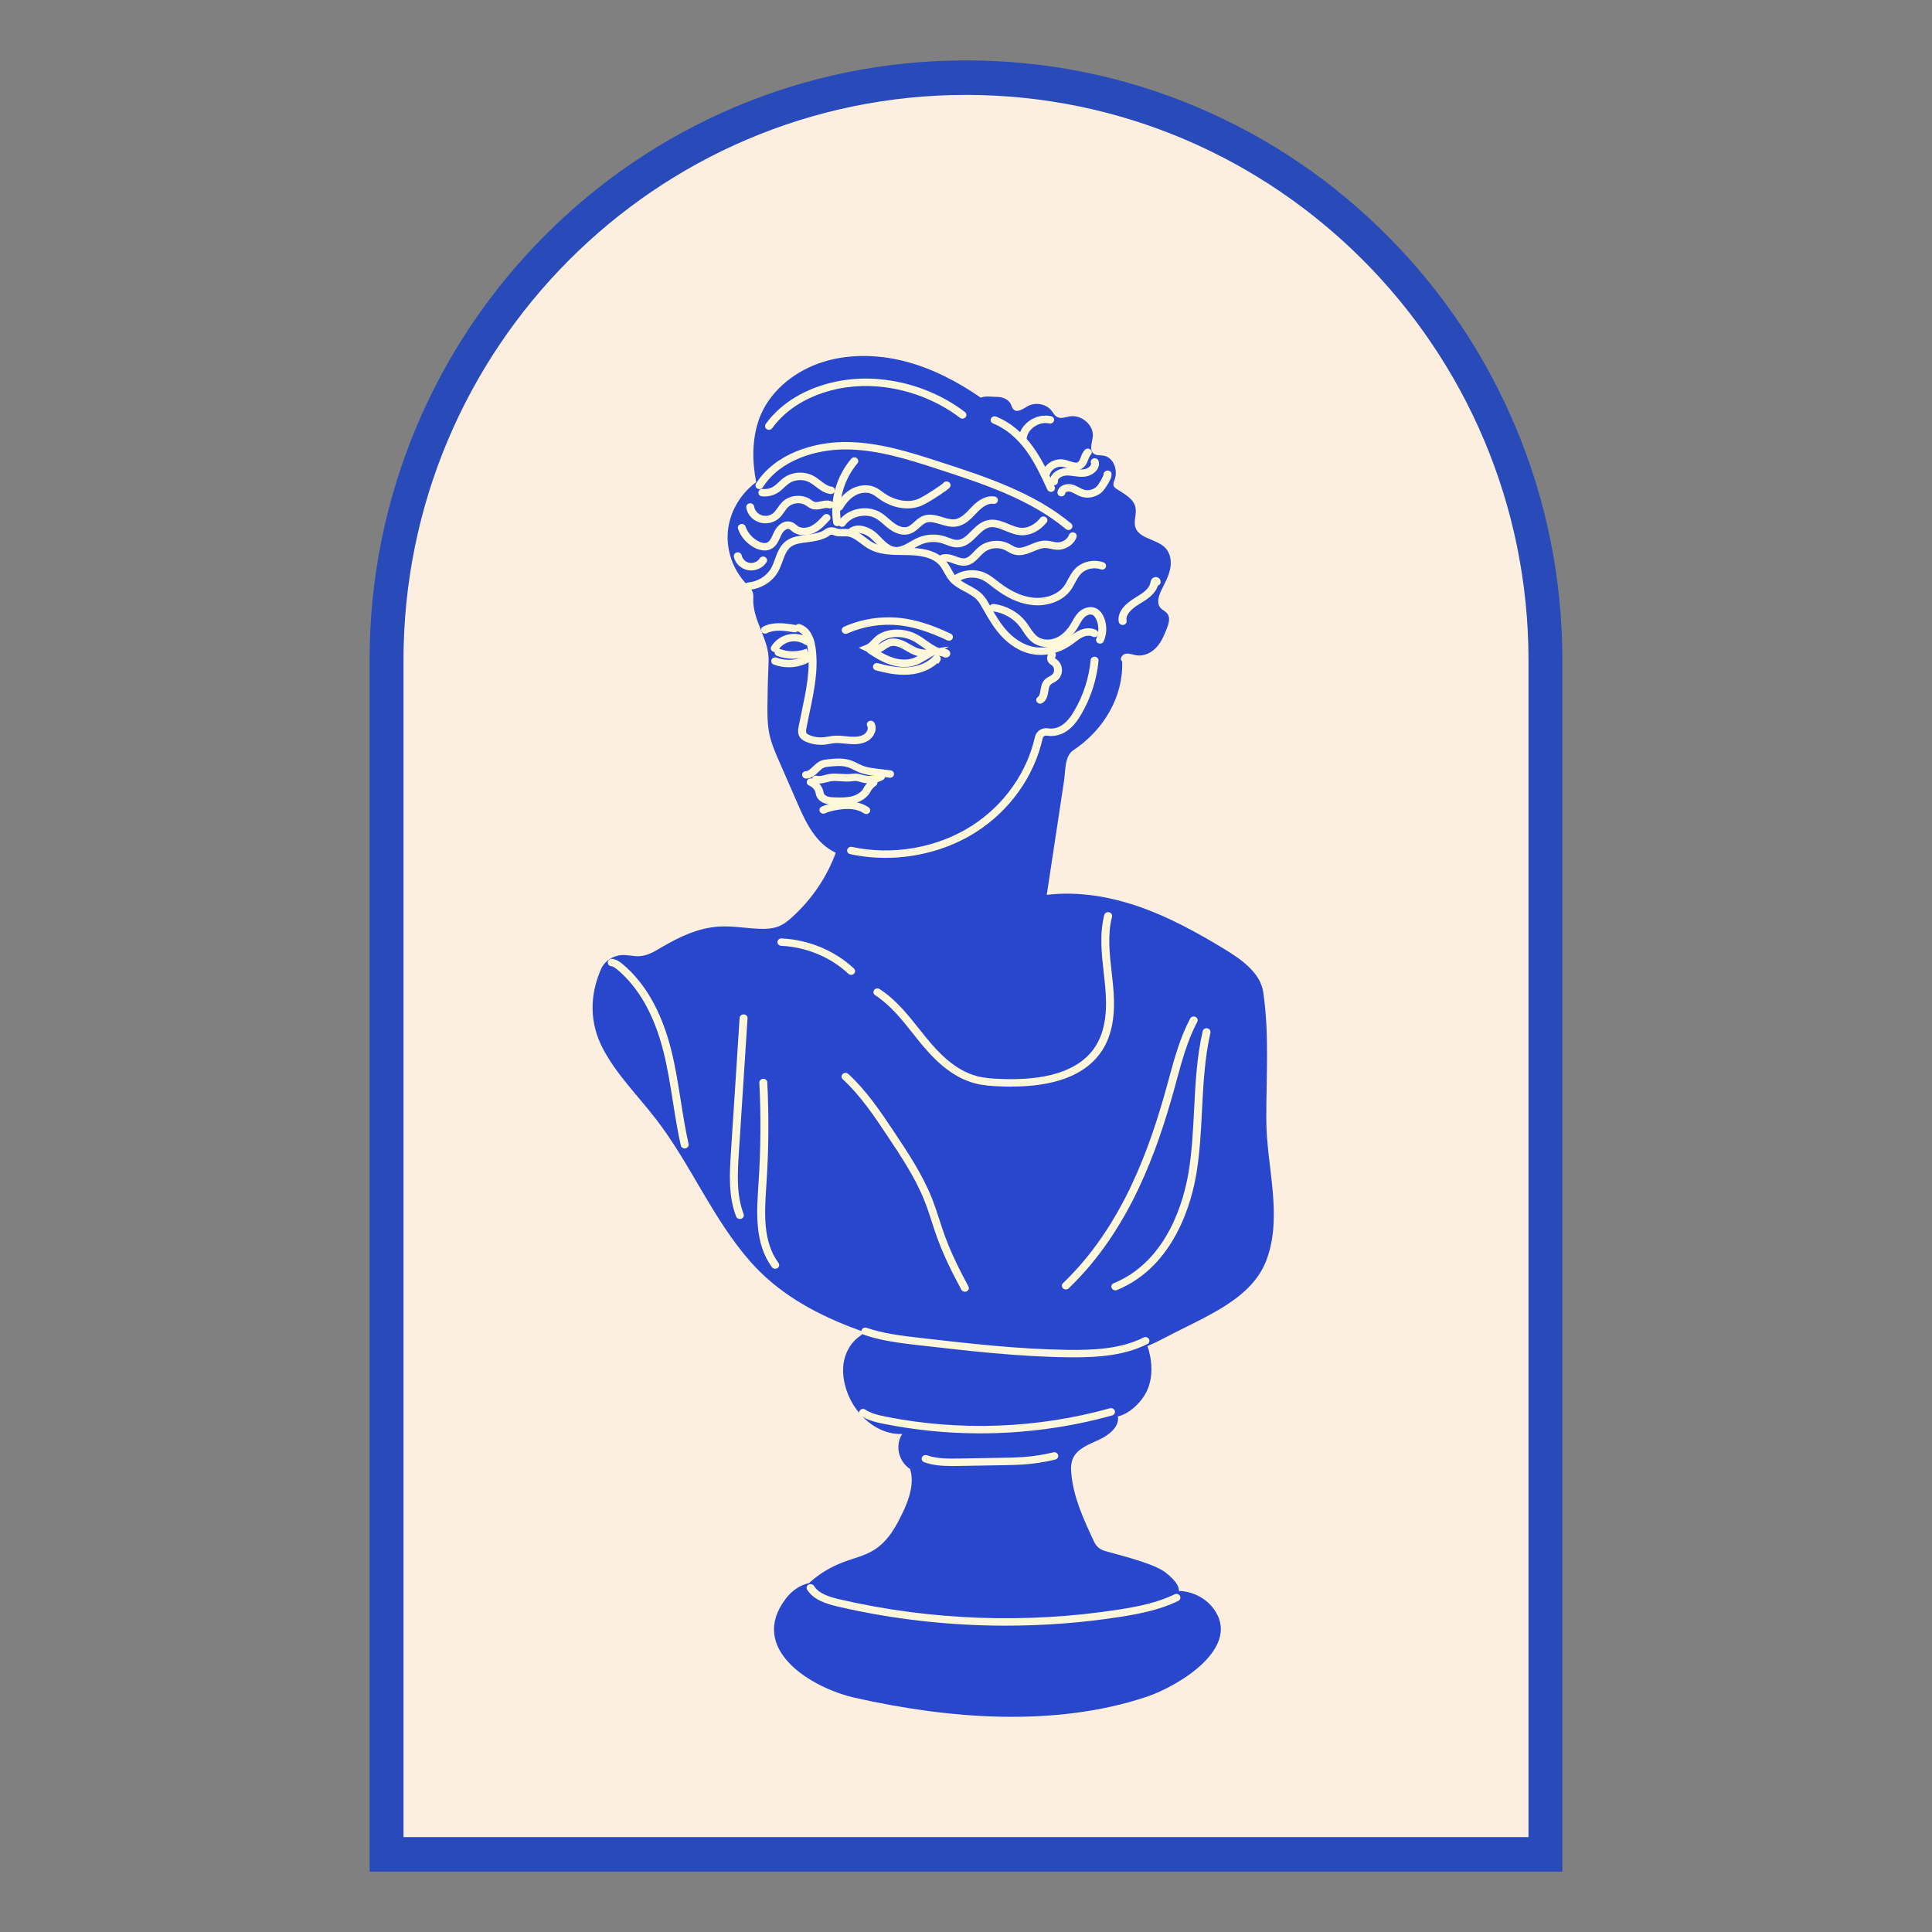 <svg xmlns="http://www.w3.org/2000/svg" id="Camada_1" data-name="Camada 1" viewBox="0 0 800 800"><rect x="0" y="0" width="800" height="800" fill="#808080" stroke="none"/><defs><style>      .cls-1 {        fill: #2847cd;      }      .cls-2 {        fill: #fff7d9;      }      .cls-3 {        fill: #fcefe0;      }      .cls-4 {        fill: #284bb9;      }    </style></defs><g><path class="cls-3" d="M400,32.15c-132.51,0-239.94,108.01-239.94,241.26v494.44h479.88v-494.44c0-133.24-107.42-241.26-239.94-241.26Z"></path><path class="cls-4" d="M646.96,775H153.04v-501.59c0-33.54,6.53-66.09,19.42-96.72,12.44-29.58,30.26-56.15,52.94-78.96,22.68-22.8,49.09-40.71,78.49-53.21,30.44-12.95,62.77-19.51,96.1-19.51s65.66,6.56,96.1,19.51c29.41,12.51,55.82,30.41,78.49,53.21,22.69,22.81,40.5,49.37,52.94,78.96,12.89,30.64,19.42,63.18,19.42,96.72v501.59ZM167.08,760.7h465.84v-487.29c0-129.09-104.49-234.11-232.92-234.11s-232.92,105.02-232.92,234.11v487.29Z"></path></g><g><path class="cls-1" d="M358.06,552.08c-4.44,2.12-7.43,6.4-8.48,10.97-1.05,4.56-.3,9.37,1.36,13.77,3.46,9.16,12.32,17.41,22.66,16.95-3.08,4.63-1.56,11.44,3.25,14.51,1.81,5.75-.31,12.24-2.9,17.72-2.85,6.02-6.23,12.23-12.1,15.85-3.93,2.42-8.63,3.45-12.98,5.12-5.17,1.98-9.92,4.91-13.91,8.58-3.89.8-7.23,3.34-9.56,6.38-15.84,20.73,10.15,36.93,28.62,41.09,38.62,8.71,82.75,12.32,120.81-.43,13.26-4.44,40.27-20.73,27.24-37.04-3.25-4.06-8.52-6.63-13.93-6.78.11-2.65-2.46-5.02-4.52-6.84-2.06-1.82-4.66-3-7.27-4.01-4.72-1.82-9.62-3.17-14.52-4.51-1.36-.37-2.71-.74-4.07-1.12-2.05-.56-3.73-1.8-4.59-3.63-4.29-9.11-8.63-18.42-9.55-28.33-.21-2.26-.22-4.62.78-6.69,1.89-3.92,6.69-5.62,10.79-7.53,4.11-1.91,8.41-5.36,7.71-9.61,5.04-1.15,10.05-6.23,12.09-10.71,2.03-4.48,2.18-9.57,1.24-14.36-.56-2.84-1.5-5.64-3-8.17-4.1-6.9-12.07-11.18-20.27-12.98-8.2-1.79-16.75-1.42-25.16-1.04-6.78.31-13.55.62-20.33.93-10.43.48-20.94.96-31.04,3.44-7.42,1.82-14.67,4.78-20.34,9.64.85.11,1.12-1.3,1.97-1.18Z"></path><path class="cls-2" d="M416.57,673.16c-23.42,0-46.88-2.63-69.46-7.87-5.17-1.2-10.3-2.88-12.88-7.03-.46-.73-.19-1.67.59-2.1.78-.43,1.79-.18,2.24.55,2.06,3.32,6.67,4.63,10.83,5.59,37.5,8.7,77.46,10.13,115.56,4.16,7.72-1.21,15.85-2.81,22.93-6.29.8-.4,1.79-.1,2.21.65.42.75.11,1.68-.69,2.07-7.49,3.68-15.92,5.34-23.91,6.6-15.59,2.45-31.5,3.66-47.43,3.66Z"></path><path class="cls-2" d="M405.87,593.52c-13.32,0-26.64-1.29-39.7-3.89-3.34-.66-6.84-1.47-9.75-3.43-.74-.5-.9-1.46-.38-2.15.53-.69,1.55-.85,2.29-.35,2.39,1.61,5.4,2.3,8.52,2.92,30.64,6.09,62.7,4.89,92.72-3.47.87-.24,1.78.22,2.04,1.04.26.81-.24,1.67-1.1,1.91-17.74,4.94-36.18,7.42-54.63,7.42Z"></path><path class="cls-2" d="M394.21,607.05c-3.77,0-7.78-.23-11.51-1.57-.85-.3-1.27-1.19-.95-1.99.32-.79,1.27-1.19,2.12-.89,4.16,1.49,8.82,1.41,13.32,1.34l18.15-.31c2.67-.05,5.43-.09,8.14-.28,4.27-.3,8.53-.96,12.67-1.96.87-.21,1.77.28,2,1.11.23.82-.3,1.66-1.18,1.87-4.33,1.05-8.79,1.74-13.25,2.05-2.8.19-5.6.24-8.32.29l-18.15.31c-.99.02-2.01.04-3.04.04Z"></path><path class="cls-1" d="M248.91,401.2c1.4-3.21,4.88-5.54,8.58-5.73,2.46-.13,4.91.61,7.37.46,3.39-.21,6.37-2.06,9.24-3.76,7.21-4.26,15.11-7.98,23.62-8.5,5.55-.34,11.08.7,16.64.92,2.67.11,5.41,0,7.89-.94,2.29-.88,4.2-2.45,5.97-4.07,8.04-7.36,14.21-16.5,17.85-26.47-8.06-3.74-12.16-12.02-15.57-19.83-2.62-6.01-5.24-12.01-7.87-18.02-1.59-3.63-3.18-7.29-4.01-11.14-.86-3.98-.87-8.08-.84-12.14.05-6.04.21-12.08.48-18.12.39-8.91-6.68-16.92-6.34-25.83.03-.86.09-1.75-.16-2.58-.4-1.37-1.53-2.42-2.54-3.47-5.65-5.91-8.56-14.05-7.83-21.96s5.07-15.47,11.72-20.38c-1.68-8.7-1.77-17.92,1.28-26.29,3.87-10.61,13.5-18.93,24.69-22.9s23.72-3.84,35.26-.92c11.54,2.92,22.16,8.5,31.79,15.14,2.13-.85,4.28-.3,6.59-.33s4.81.95,5.79,2.92c.41.83.57,1.82,1.31,2.41,1.65,1.32,3.94-.5,5.81-1.53,3.1-1.7,7.49-.9,9.67,1.77.84,1.03,1.45,2.34,2.71,2.88,1.5.64,3.21-.08,4.84-.36,5.03-.86,10.22,3.69,9.65,8.45-.31,2.54-1.64,5.81.68,7.16,1.05.61,2.4.42,3.62.61,4.36.65,6.18,6.02,4.75,9.94-.32.87-.74,1.81-.38,2.66.25.6.84,1,1.41,1.36,3.12,1.97,6.82,3.97,7.59,7.42.62,2.8-.94,5.8.04,8.51,1.65,4.53,8.65,4.69,12.17,8.16,2.33,2.29,2.8,5.8,2.15,8.91-.65,3.11-2.26,5.95-3.65,8.83-1.15,2.37-2.08,5.4-.25,7.37.77.83,1.92,1.3,2.64,2.16,1.43,1.71.71,4.18-.09,6.22-1.08,2.75-2.22,5.56-4.25,7.79-2.02,2.24-5.13,3.83-8.22,3.39-1.55-.22-3.06-.93-4.6-.67s-2.72,2.33-1.44,3.18c.52,14.53-7.59,28.42-20.25,36.79-3.64,2.41-3.19,8.46-3.81,12.59-2.39,15.76-4.78,31.52-7.17,47.28,13.02-1.57,26.32.71,38.62,5.03,12.29,4.32,23.68,10.61,34.71,17.28,7.31,4.42,15.17,9.97,16.33,18.06,2.55,17.76,1.19,34.81,1.25,52.73.06,19.36,6.82,39.31.24,57.66-6.03,16.82-25.63,23.84-42.11,32.56-16,8.46-27.09,9.69-45.46,10.07-11.66.25-24.51,2.45-35.79-.34-33.29-8.21-68.32-16.12-90.32-40.96-15.8-17.84-24.67-40.2-39.12-59.02-7.45-9.71-16.4-18.52-22.06-29.23-5.66-10.71-5.67-22.11-.83-33.17Z"></path><path class="cls-2" d="M442.43,219.45c-.39,0-.78-.13-1.09-.39-14.88-12.43-34.91-18.95-52.59-24.7-12.63-4.11-25.72-8.36-39.22-8.26-11.52.09-26.42,4.25-33.65,15.68-.46.73-1.47.97-2.25.54-.78-.43-1.03-1.38-.57-2.11,7.93-12.52,24.03-17.09,36.45-17.18,14.13-.13,28.03,4.43,40.32,8.43,17.96,5.85,38.32,12.47,53.69,25.31.68.56.74,1.54.13,2.17-.32.34-.77.52-1.23.52Z"></path><path class="cls-2" d="M347.45,211.5c-.27,0-.55-.06-.8-.2-.79-.42-1.07-1.35-.63-2.09,1.83-3.05,3.88-5.2,6.27-6.6,3.12-1.81,6.89-2.18,9.84-.95,1.27.53,2.31,1.29,3.32,2.03.28.21.57.42.85.62,3.87,2.7,9.88,4.37,14.56,1.98,3.59-1.83,8.52-5.26,9.65-6.17.21-.34.57-.61,1.01-.72.8-.19,1.67.21,1.97.94.53,1.27-.27,1.86-4.15,4.47-1.21.81-4.31,2.85-6.92,4.18-5.24,2.67-12.33,1.8-18.08-2.21-.31-.22-.61-.44-.92-.66-.89-.65-1.72-1.27-2.63-1.64-1.98-.82-4.58-.53-6.78.75-1.91,1.11-3.59,2.91-5.14,5.49-.3.5-.86.78-1.43.78Z"></path><path class="cls-2" d="M374.59,221.39c-2.05,0-4.27-.8-6.35-2.33-.82-.6-1.58-1.26-2.31-1.9-1.1-.96-2.15-1.87-3.33-2.52-4.05-2.26-10.05-.93-12.6,2.8-.49.71-1.5.92-2.26.46-.76-.46-.98-1.41-.5-2.12,3.5-5.12,11.46-6.89,17.03-3.78,1.48.82,2.7,1.89,3.88,2.91.71.62,1.38,1.2,2.1,1.73.93.68,3.33,2.2,5.46,1.51,1-.32,1.88-1.13,2.81-1.97,1.03-.94,2.21-2.01,3.76-2.59,2.76-1.03,5.53-.19,7.98.55,1.83.56,3.56,1.08,5.14.87,2.45-.33,4.42-2.42,6.33-4.44l.36-.38c1.24-1.31,5.02-5.3,9.72-4.61.89.13,1.51.92,1.37,1.76-.14.84-.98,1.41-1.87,1.28-1.98-.28-4.19.9-6.77,3.62l-.35.37c-2.19,2.32-4.68,4.95-8.32,5.44-2.33.31-4.51-.35-6.61-.99-2.2-.67-4.1-1.24-5.76-.62-.95.36-1.8,1.12-2.69,1.94-1.1,1-2.34,2.12-4.03,2.67-.7.23-1.43.34-2.19.34Z"></path><path class="cls-2" d="M371.23,229.6c-.26,0-.52-.01-.78-.04-3.58-.32-6.04-2.82-8.21-5.03-.49-.5-.98-1-1.48-1.46-1.56-1.46-3.79-2.43-5.44-2.37-.78.03-1.38.29-1.82.8-.58.65-1.61.74-2.31.2-.7-.54-.79-1.51-.21-2.17,1.04-1.17,2.49-1.83,4.19-1.9,2.57-.11,5.68,1.17,7.91,3.26.53.49,1.04,1.02,1.57,1.55,1.95,1.98,3.78,3.84,6.11,4.05,2.03.18,4-.95,6.09-2.15,1.03-.59,2.1-1.2,3.23-1.69,3.44-1.48,7.48-1.7,11.07-.58.6.19,1.17.4,1.73.61,1.25.47,2.43.92,3.56.89,2.13-.06,3.77-1.7,5.67-3.6,1.83-1.83,3.9-3.9,6.77-4.56,3.16-.73,5.99.44,8.73,1.57,1.9.78,3.69,1.52,5.48,1.59,2.68.09,5.56-1.43,7.68-4.09.54-.68,1.57-.82,2.29-.31.72.51.87,1.47.33,2.15-2.77,3.47-6.66,5.46-10.43,5.32-2.4-.09-4.57-.98-6.66-1.84-2.34-.96-4.55-1.87-6.63-1.4-1.93.44-3.5,2.01-5.16,3.68-2.09,2.1-4.47,4.47-7.96,4.57-1.81.06-3.44-.56-4.88-1.11-.53-.2-1.04-.39-1.54-.55-2.82-.88-5.98-.71-8.67.45-.95.41-1.89.95-2.88,1.52-2.25,1.29-4.57,2.62-7.34,2.62Z"></path><path class="cls-2" d="M399.01,234.27c-1.56,0-3.02-.53-4.32-1-1.47-.53-2.75-.99-3.8-.64-.85.29-1.79-.13-2.09-.93-.3-.8.14-1.68.99-1.96,2.19-.73,4.25.01,6.07.67,1.28.46,2.49.9,3.54.77,1.44-.18,2.56-1.36,3.87-2.73.69-.73,1.4-1.47,2.22-2.12,3.26-2.59,8.2-3.13,12.01-1.33.49.23.95.49,1.39.74.69.39,1.34.76,1.98.94,1.74.48,3.6-.29,5.75-1.18,2.05-.85,4.17-1.73,6.55-1.64.94.04,1.79.22,2.62.4.69.15,1.35.29,1.97.32,2.07.11,4.23-1.26,4.9-3.11.29-.8,1.22-1.24,2.08-.96.86.27,1.32,1.15,1.02,1.95-1.13,3.14-4.65,5.36-8.18,5.19-.9-.05-1.73-.23-2.53-.4-.71-.16-1.39-.3-2.02-.33-1.63-.07-3.3.64-5.09,1.38-2.39.99-5.1,2.12-8,1.32-1.05-.29-1.96-.8-2.75-1.26-.4-.23-.79-.45-1.16-.63-2.67-1.26-6.13-.88-8.42.93-.64.51-1.25,1.15-1.89,1.82-1.52,1.6-3.23,3.41-5.88,3.74-.28.03-.55.05-.82.05Z"></path><path class="cls-2" d="M435.2,203.68c-.63,0-1.24-.35-1.51-.93-2.51-5.46-5.11-11.1-8.7-16.05-3.92-5.4-8.68-9.33-13.78-11.36-.83-.33-1.22-1.24-.87-2.02.35-.78,1.32-1.14,2.15-.81,5.68,2.26,10.93,6.57,15.21,12.46,3.77,5.19,6.42,10.97,9,16.56.36.78-.02,1.68-.86,2.02-.21.09-.43.13-.65.13Z"></path><path class="cls-2" d="M316.63,205.59c-.39,0-.77-.02-1.16-.07-.9-.1-1.54-.87-1.43-1.71.11-.84.92-1.45,1.82-1.34,1.48.17,3.04-.17,4.29-.93.8-.49,1.52-1.17,2.29-1.88.72-.68,1.47-1.38,2.36-1.99,3.35-2.3,8.07-2.61,11.73-.77,1.23.62,2.29,1.43,3.32,2.21,1.48,1.13,2.88,2.19,4.46,2.39.9.11,1.52.89,1.4,1.73-.12.84-.95,1.43-1.85,1.32-2.49-.32-4.31-1.71-6.08-3.05-.95-.72-1.85-1.41-2.8-1.89-2.54-1.27-5.93-1.05-8.25.54-.68.47-1.31,1.06-1.98,1.68-.85.8-1.73,1.62-2.82,2.28-1.58.97-3.43,1.47-5.31,1.47Z"></path><path class="cls-2" d="M316.94,216.68c-.97,0-1.95-.16-2.87-.5-2.7-.99-4.68-3.36-5.05-6.05-.12-.84.52-1.61,1.42-1.72.9-.11,1.72.49,1.84,1.33.22,1.57,1.42,3.01,2.99,3.58,1.57.57,3.49.27,4.78-.75.75-.6,1.35-1.44,1.98-2.33.63-.9,1.29-1.83,2.19-2.65,2.91-2.64,7.82-3.04,11.19-.93.24.15.46.31.69.47.4.28.79.55,1.13.67.65.22,1.57.02,2.55-.18,1.33-.28,2.85-.61,4.41-.07.85.29,1.28,1.18.97,1.97-.31.8-1.26,1.2-2.1.91-.65-.23-1.57-.03-2.55.18-1.32.28-2.82.6-4.37.08-.81-.27-1.44-.71-1.99-1.1-.18-.13-.37-.26-.56-.38-2.09-1.32-5.27-1.05-7.08.59-.64.58-1.17,1.33-1.73,2.13-.73,1.04-1.48,2.11-2.6,2.99-1.46,1.15-3.33,1.76-5.21,1.76Z"></path><path class="cls-2" d="M316.62,227.93c-1.31,0-2.74-.38-4.17-1.12-3.23-1.68-5.73-4.54-6.85-7.84-.27-.81.2-1.67,1.07-1.93.86-.26,1.78.19,2.06,1,.87,2.56,2.8,4.78,5.31,6.09.8.41,2.31,1.04,3.49.58,1.21-.47,1.87-1.95,2.57-3.51.15-.33.29-.65.44-.96,1.39-2.92,4.39-5.23,7.44-4.01.77.31,1.32.77,1.81,1.18.18.15.36.31.56.44,1.55,1.09,3.88.77,5.49-.03,2.01-1,3.6-2.74,5.14-4.43.59-.65,1.62-.72,2.31-.17.69.55.77,1.52.18,2.17-1.66,1.82-3.54,3.88-6.1,5.15-3.09,1.53-6.62,1.44-8.99-.23-.27-.19-.52-.4-.77-.61-.33-.28-.65-.54-.92-.65-.99-.39-2.46.97-3.16,2.44-.14.29-.28.6-.41.9-.84,1.88-1.88,4.21-4.34,5.16-.67.26-1.39.39-2.16.39Z"></path><path class="cls-2" d="M311.02,236.2c-.41,0-.82-.03-1.23-.1-2.98-.5-5.41-2.8-5.91-5.61-.15-.84.45-1.63,1.35-1.77.89-.14,1.74.43,1.89,1.26.27,1.49,1.67,2.82,3.25,3.09,1.58.27,3.39-.52,4.19-1.84.45-.74,1.45-.99,2.24-.57.79.42,1.06,1.36.61,2.1-1.3,2.13-3.8,3.44-6.38,3.44Z"></path><path class="cls-2" d="M429.55,250.64c-.9,0-1.8-.06-2.71-.18-5.04-.66-10.08-2.98-15.39-7.08-.27-.21-.53-.41-.8-.62-1.36-1.07-2.64-2.07-4.09-2.73-2.8-1.28-6.34-1.12-9,.39-.77.44-1.78.21-2.25-.52-.47-.73-.22-1.67.55-2.11,3.59-2.04,8.35-2.25,12.13-.53,1.81.83,3.31,2,4.76,3.14.26.2.52.41.78.61,4.83,3.73,9.34,5.83,13.76,6.41,5.32.7,10.47-1.08,13.13-4.51.7-.9,1.26-1.94,1.84-3.03.85-1.58,1.73-3.21,3.13-4.59,2.9-2.84,7.66-3.84,11.57-2.41.84.31,1.26,1.2.94,1.99-.33.79-1.28,1.19-2.12.88-2.67-.97-6.04-.27-8.01,1.67-1.07,1.04-1.8,2.41-2.57,3.85-.62,1.15-1.26,2.35-2.12,3.45-2.89,3.74-8.01,5.93-13.52,5.93Z"></path><path class="cls-2" d="M433.73,267.91c-2.03,0-3.99-.51-5.58-1.51-2.07-1.3-3.34-3.2-4.56-5.04-.48-.72-.94-1.41-1.43-2.04-2.58-3.31-6.71-5.63-11.04-6.19-.9-.12-1.52-.89-1.4-1.73.12-.84.95-1.43,1.85-1.31,5.27.68,10.1,3.39,13.24,7.42.57.73,1.07,1.49,1.56,2.23,1.09,1.63,2.12,3.18,3.61,4.11,2.01,1.27,4.97,1.33,7.52.17,2.26-1.03,4.31-3,5.91-5.68.21-.36.42-.72.62-1.08.72-1.28,1.45-2.59,2.6-3.73,1.63-1.6,4.4-2.77,6.93-1.77,1.52.6,2.7,1.87,3.51,3.77,1.37,3.19,1.35,6.85-.06,10.03-.35.78-1.3,1.16-2.14.83-.84-.33-1.23-1.22-.89-2.01,1.08-2.44,1.1-5.25.04-7.71-.33-.76-.89-1.74-1.74-2.08-1.03-.41-2.44.22-3.28,1.06-.83.82-1.44,1.9-2.08,3.04-.22.39-.43.78-.66,1.16-1.93,3.23-4.47,5.63-7.33,6.94-1.66.76-3.45,1.13-5.2,1.13Z"></path><path class="cls-2" d="M366.6,355.22c-4.9,0-9.8-.51-14.56-1.54-.88-.19-1.43-1.02-1.23-1.84.2-.83,1.09-1.34,1.97-1.15,16.84,3.65,35.42.37,49.68-8.79,13.27-8.51,22.78-21.93,26.09-36.79.53-2.38,2.99-3.96,5.48-3.52,1.66.29,3.59-.08,5.17-.98,2.63-1.51,4.43-4.21,5.7-6.4,3.73-6.4,6.05-13.61,6.71-20.87.08-.85.87-1.47,1.77-1.4.9.07,1.57.82,1.49,1.66-.7,7.68-3.16,15.32-7.1,22.09-1.47,2.52-3.58,5.66-6.87,7.55-2.29,1.31-5.02,1.81-7.49,1.38-.75-.13-1.5.37-1.67,1.13-3.49,15.64-13.49,29.74-27.45,38.7-10.98,7.04-24.38,10.78-37.71,10.78Z"></path><path class="cls-2" d="M318.42,177.97c-.31,0-.63-.08-.91-.26-.75-.47-.95-1.43-.45-2.13,9.23-12.89,27.57-20.2,46.72-18.6,12.97,1.08,25.68,5.92,35.78,13.63.7.54.81,1.5.24,2.16-.57.66-1.6.76-2.31.22-9.6-7.32-21.68-11.92-34.01-12.95-17.98-1.5-35.13,5.28-43.71,17.25-.32.44-.83.68-1.36.68Z"></path><path class="cls-2" d="M430.85,271.18c-.91,0-1.82-.06-2.71-.19-5.96-.87-10.42-4.4-13.11-7.2-3.31-3.45-5.67-7.47-8-11.63l-.05-.08c-.8-1.42-1.55-2.77-2.59-3.85-1.31-1.35-3.09-2.3-4.97-3.31-2.15-1.15-4.37-2.33-6.06-4.23-1.02-1.15-1.73-2.43-2.42-3.66-.62-1.11-1.2-2.16-1.96-3.04-3.09-3.55-8.96-4.06-13.11-4.14-.59-.01-1.19-.02-1.78-.02-4.9-.05-9.96-.1-14.33-2.54-1.19-.67-2.27-1.48-3.32-2.27-1.84-1.39-3.57-2.69-5.57-2.91-.53-.06-1.11-.04-1.73-.02-.78.02-1.58.05-2.43-.07-.57-.08-1.14-.24-1.66-.46-.41-.18-1-.26-1.39.06-2.05,1.63-5.26,2.29-7.49,2.65-.72.12-1.45.21-2.19.3-2.39.29-4.65.57-6.31,1.74-1.9,1.34-2.75,3.66-3.64,6.12-.53,1.45-1.07,2.94-1.86,4.33-2.4,4.21-7.04,7.08-12.11,7.49-.9.07-1.7-.55-1.77-1.4-.08-.85.59-1.59,1.49-1.66,3.92-.32,7.65-2.63,9.5-5.88.67-1.17,1.14-2.48,1.65-3.87,1.02-2.79,2.07-5.67,4.77-7.58,2.35-1.66,5.15-2,7.85-2.33.69-.08,1.39-.17,2.06-.28,1.07-.17,4.32-.69,5.93-1.97,1.32-1.04,3.19-1.23,4.89-.5.24.1.5.18.75.21.57.08,1.19.06,1.86.04.71-.02,1.44-.04,2.22.04,2.93.32,5.12,1.97,7.24,3.57,1,.75,1.94,1.47,2.94,2.02,3.61,2.01,8.23,2.06,12.69,2.11.61,0,1.21.01,1.81.02,4.8.09,11.64.73,15.59,5.27.98,1.12,1.66,2.36,2.33,3.56.63,1.14,1.23,2.22,2.02,3.11,1.31,1.47,3.18,2.47,5.16,3.53,2.02,1.08,4.12,2.2,5.78,3.92,1.32,1.37,2.21,2.95,3.06,4.49l.05.08c2.22,3.98,4.47,7.82,7.53,11,3.31,3.44,7.28,5.65,11.18,6.22,4.33.63,9.13-.64,13.16-3.49.44-.31.88-.64,1.31-.97,1.13-.86,2.29-1.74,3.68-2.41,2.52-1.21,5.22-1.27,7.21-.17.78.43,1.04,1.37.58,2.11-.46.73-1.46.97-2.24.54-1.2-.66-2.88-.3-4.05.26-1.08.52-2.07,1.27-3.11,2.06-.46.35-.93.7-1.4,1.04-3.92,2.77-8.51,4.26-12.92,4.26Z"></path><path class="cls-2" d="M339.9,308.41c-2.1,0-4.19-.42-6.12-1.24-.83-.35-1.86-.88-2.55-1.86-1-1.43-.8-3.06-.53-4.48.41-2.15.87-4.33,1.32-6.44,1.81-8.58,3.69-17.45,2.4-26.05-.33-2.19-1.31-6.01-4.2-6.95-.86-.28-1.31-1.15-1.01-1.96.3-.8,1.23-1.23,2.08-.95,3.42,1.11,5.62,4.37,6.38,9.43,1.36,9.11-.57,18.24-2.43,27.08-.44,2.1-.9,4.26-1.3,6.38-.16.84-.3,1.77.04,2.25.23.32.77.58,1.16.75,1.91.81,4.03,1.12,6.11.89.55-.06,1.1-.16,1.69-.26.71-.13,1.44-.25,2.2-.32,1.76-.16,3.46.01,5.11.18.63.06,1.27.13,1.9.17,2.49.17,4.24-.11,5.52-.88,1.19-.72,2.07-2.32,1.45-3.47-.41-.76-.09-1.68.72-2.07.81-.39,1.79-.08,2.2.67,1.48,2.73-.2,5.99-2.59,7.45-2.5,1.52-5.5,1.51-7.54,1.36-.67-.05-1.34-.11-2.01-.18-1.55-.16-3.02-.31-4.44-.18-.62.06-1.24.17-1.91.29-.62.11-1.26.22-1.92.3-.58.06-1.16.1-1.74.1Z"></path><path class="cls-2" d="M374.47,276.2c-1.86,0-3.82-.32-5.77-.95-3.48-1.13-6.56-3.07-9.17-4.81-.22-.15-.39-.34-.51-.55-.13-.05-.25-.1-.36-.16l-3.07-1.49,3.17-1.29c.85-.35,1.57-1.11,2.33-1.92.49-.52,1-1.06,1.6-1.56,1.66-1.37,3.9-2.28,6.49-2.62,3.53-.47,7.2.16,10.34,1.77,1.5.77,2.88,1.75,4.22,2.7,1.72,1.22,3.37,2.4,5.12,3l4.03-.6-1.73,1.02h0c1.74.02,2.18,1.12,2.27,1.45.22.79-.18,1.58-.97,1.93-.75.33-1.64.18-2.18-.35-1.08-.1-2.08-.37-3.03-.74l-4.34,2.55c-.99.58-2.02,1.19-3.18,1.65-1.6.63-3.38.95-5.25.95ZM364.66,269.97c1.6.93,3.31,1.79,5.11,2.37,3.15,1.02,6.23,1.04,8.68.07.53-.21,1.05-.47,1.57-.76-.56-.14-1.1-.32-1.64-.54-1.18-.47-2.23-1.08-3.24-1.68-.66-.38-1.28-.75-1.92-1.06-1.17-.58-2.88-1.19-4.33-.78-.77.22-1.51.72-2.31,1.26-.38.26-.76.52-1.15.76-.24.14-.49.27-.77.37ZM392.68,271.67s0,0,0,0c0,0,0,0,0,0ZM369.92,264.37c1.5,0,3.12.43,4.83,1.28.74.37,1.44.78,2.12,1.17.95.56,1.85,1.08,2.8,1.46,1.2.48,2.52.73,3.85.72-.6-.4-1.19-.82-1.77-1.23-1.3-.92-2.52-1.79-3.81-2.45-2.52-1.29-5.47-1.8-8.31-1.42-1.36.18-3.29.65-4.78,1.88-.45.37-.87.82-1.31,1.29,0,0-.01.01-.02.02.04-.02.09-.04.12-.07.34-.21.68-.44,1.01-.66.93-.63,1.99-1.35,3.29-1.72.63-.18,1.29-.27,1.98-.27Z"></path><path class="cls-2" d="M374.3,279.41c-4.31,0-8.42-.96-11.64-1.85-.87-.24-1.37-1.09-1.11-1.91.25-.81,1.17-1.28,2.03-1.04,3.43.95,7.95,1.99,12.42,1.67,4.37-.32,8.2-1.98,10.53-4.57l.96-1.06,1.29.77c.74.48.98,1.43.55,2.16l-.71,1.22-.5-.18c-2.91,2.68-7.15,4.39-11.87,4.73-.66.05-1.31.07-1.96.07Z"></path><path class="cls-2" d="M392.95,265.3c-.25,0-.5-.05-.74-.16-7.53-3.56-13.78-5.52-19.66-6.19-7.32-.83-15.01.36-21.66,3.35-.82.37-1.8.04-2.19-.72-.39-.77-.05-1.68.77-2.05,7.2-3.24,15.54-4.53,23.47-3.63,6.27.71,12.86,2.77,20.74,6.5.81.38,1.13,1.31.73,2.06-.29.54-.87.85-1.47.85Z"></path><path class="cls-2" d="M316.79,262.37c-.58,0-1.14-.29-1.44-.8-.43-.75-.14-1.68.65-2.09,4.02-2.06,8.62-1.51,13.37-.7.89.15,1.48.95,1.32,1.79-.16.84-1.01,1.39-1.9,1.24-4.15-.7-8.14-1.2-11.22.38-.25.13-.52.19-.78.19Z"></path><path class="cls-2" d="M328.31,272.77c-2.23,0-4.45-.39-6.54-1.18-.84-.32-1.25-1.21-.91-2,.34-.79,1.29-1.17,2.13-.86,3,1.13,6.49,1.25,9.58.35.49-.14.98-.31,1.46-.48l1.15,2.88c-.55.19-1.09.37-1.63.53-1.7.5-3.47.75-5.23.75Z"></path><path class="cls-2" d="M320.82,269.98c-.27,0-.54-.06-.8-.19-.79-.41-1.08-1.35-.64-2.09,1.49-2.5,4.15-4.37,7.13-4.99,2.98-.62,6.24.01,8.71,1.69.73.5.9,1.46.37,2.15-.53.69-1.55.84-2.29.35-1.73-1.17-4-1.61-6.08-1.18-2.08.43-3.94,1.74-4.98,3.48-.3.51-.86.79-1.43.79Z"></path><path class="cls-2" d="M333.78,322.39c-.88,0-1.61-.65-1.64-1.48-.03-.85.67-1.56,1.58-1.59.96-.03,1.83-.87,2.83-1.83.97-.93,2.07-1.99,3.55-2.55.91-.34,1.82-.43,2.63-.52,2.92-.31,6.24-.66,9.41.37,1.11.36,2.11.86,3.07,1.34.73.36,1.42.71,2.12.98,1.75.67,3.76.92,5.71,1.16l5.73.71c.9.11,1.53.88,1.41,1.73-.12.84-.94,1.44-1.84,1.32l-5.73-.71c-2.15-.27-4.37-.54-6.51-1.36-.86-.33-1.66-.73-2.43-1.11-.89-.45-1.73-.87-2.6-1.15-2.47-.8-5.39-.49-7.97-.22-.66.07-1.28.14-1.78.32-.83.31-1.6,1.05-2.41,1.83-1.31,1.26-2.78,2.69-5.06,2.77-.02,0-.04,0-.06,0Z"></path><path class="cls-2" d="M347.84,333.28c-.68,0-1.37-.01-2.06-.03-1.31-.04-2.94-.08-4.5-.68-1.92-.74-3.26-2.24-3.49-3.92-.2-1.45-1.3-2.8-2.73-3.37-.83-.33-1.23-1.23-.87-2.01.35-.78,1.31-1.15,2.15-.82,2.51.99,4.36,3.27,4.71,5.81.08.57.68,1.16,1.49,1.48.93.36,2.02.41,3.34.45,2.53.07,4.8.08,6.94-.48,2.23-.59,3.96-1.8,4.74-3.32.69-1.34,1.73-2.52,3-3.41l.15-.11c.73-.51,1.75-.37,2.29.32.54.68.39,1.64-.34,2.15l-.15.1c-.85.6-1.55,1.39-2.01,2.29-1.19,2.31-3.67,4.12-6.8,4.95-1.92.51-3.88.63-5.87.63Z"></path><path class="cls-2" d="M339.1,324.44c-.57,0-1.14-.07-1.73-.23-.87-.25-1.36-1.1-1.1-1.92.26-.81,1.18-1.27,2.04-1.03.92.26,2.01-.02,3.28-.35.63-.16,1.29-.33,1.97-.44,1.65-.27,3.25-.15,4.79-.04,1.16.08,2.25.16,3.3.08.27-.02.53-.05.8-.08.74-.09,1.58-.18,2.46-.09.78.08,1.48.29,2.11.48.25.08.5.15.76.21,2.05.52,4.37.24,6.21-.76.78-.42,1.79-.17,2.24.56s.18,1.68-.6,2.1c-2.62,1.42-5.79,1.81-8.71,1.06-.3-.08-.6-.16-.89-.25-.52-.16-1.02-.3-1.46-.35-.51-.05-1.09.02-1.71.09-.31.04-.62.07-.93.1-1.32.1-2.59.01-3.83-.08-1.41-.1-2.73-.2-3.98,0-.52.08-1.07.23-1.66.38-1.04.27-2.18.56-3.37.56Z"></path><path class="cls-2" d="M430.73,291.37c-.52,0-1.03-.23-1.35-.66-.52-.7-.33-1.66.41-2.14.63-.41.82-1.31,1.05-2.75.23-1.44.49-3.07,1.71-4.34.62-.65,1.36-1.06,2.01-1.42.39-.22.77-.42,1.05-.65.54-.43.86-1.17.85-1.96s-.34-1.52-.89-1.94c-.09-.07-.18-.13-.27-.19-.43-.3-1.02-.71-1.38-1.4-.68-1.28-.15-2.58.13-3.28.32-.79,1.27-1.19,2.11-.89.85.3,1.27,1.19.95,1.98-.23.56-.26.78-.24.86.03.01.25.17.39.27.13.09.26.18.38.27,1.31,1.01,2.08,2.57,2.1,4.29.02,1.72-.71,3.3-2,4.33-.5.4-1.04.7-1.52.96-.51.28-.95.52-1.23.82-.56.59-.73,1.64-.91,2.75-.26,1.61-.58,3.61-2.42,4.81-.28.19-.61.28-.93.28Z"></path><path class="cls-2" d="M358.7,337.08c-.33,0-.67-.1-.96-.29-.32-.22-.65-.42-.99-.59-2.71-1.41-6.35-1.61-11.13-.63-1.23.25-2.66.59-3.93,1.2-.81.38-1.79.08-2.2-.68-.41-.76-.08-1.68.72-2.07,1.6-.76,3.27-1.16,4.71-1.45,5.59-1.15,9.98-.85,13.42.94.45.23.89.5,1.32.79.73.5.9,1.46.37,2.15-.32.42-.82.64-1.33.64Z"></path><path class="cls-2" d="M326.61,276.3c-2.13,0-4.26-.38-6.24-1.14-.84-.32-1.23-1.22-.89-2.01.35-.78,1.3-1.16,2.14-.83,3.79,1.47,8.33,1.15,11.84-.85.78-.44,1.78-.21,2.25.52.47.73.22,1.67-.55,2.11-2.56,1.46-5.56,2.2-8.56,2.2Z"></path><path class="cls-2" d="M450.27,206.05c-.89,0-1.78-.13-2.62-.41-.89-.29-1.66-.7-2.4-1.1-.74-.4-1.45-.77-2.15-.95-.57-.15-1.32-.05-1.74.23-.22.14-.23.25-.23.3-.07.85-.88,1.47-1.77,1.41-.9-.07-1.57-.81-1.5-1.66.09-1.03.67-1.94,1.63-2.57,1.22-.8,2.99-1.06,4.5-.67,1.09.28,2,.77,2.89,1.24.65.35,1.26.67,1.87.87,2.05.68,4.6-.12,5.81-1.81,1.07-1.5,2.04-3.39,2.4-4.26-.08-.49.1-1,.51-1.36.76-.66,1.74-.54,2.3-.08,1.18.95.34,3.45-2.5,7.42-1.54,2.15-4.27,3.41-7,3.41Z"></path><path class="cls-2" d="M433.14,197.6c-.13,0-.27-.02-.41-.05-.88-.21-1.41-1.05-1.18-1.87.98-3.59,5.08-6.05,8.96-5.39.86.15,1.68.42,2.48.68,1.59.52,2.61.81,3.31.41.57-.33.87-1.14,1.23-2.08.38-1,.8-2.13,1.71-3.05.62-.62,1.65-.66,2.32-.08.66.58.7,1.55.08,2.17-.44.45-.72,1.19-1.02,1.97-.46,1.23-1.04,2.77-2.59,3.67-2.08,1.21-4.32.47-6.12-.12-.71-.23-1.37-.45-1.98-.56-2.17-.37-4.65,1.12-5.2,3.13-.19.69-.86,1.16-1.59,1.16Z"></path><path class="cls-2" d="M436.42,200.96c-.83,0-1.55-.6-1.63-1.39-.13-1.24.3-2.43,1.23-3.43,1.25-1.35,3.33-2.23,5.41-2.3,1.29-.05,2.53.12,3.72.28,1.27.17,2.47.33,3.61.21,1.06-.11,2.21-.73,2.74-1.49.4-.57.27-.96.23-1.09-.27-.81.21-1.67,1.08-1.93.87-.25,1.78.2,2.05,1.01.41,1.23.19,2.54-.62,3.69-1.07,1.53-3.08,2.65-5.13,2.86-1.54.16-3-.04-4.42-.23-1.1-.15-2.13-.28-3.13-.25-1.16.04-2.42.56-3.07,1.25-.33.36-.48.72-.44,1.11.09.85-.57,1.6-1.47,1.68-.05,0-.11,0-.16,0Z"></path><path class="cls-2" d="M423.45,183.29s-.05,0-.08,0c-.9-.04-1.6-.76-1.56-1.61.15-2.88,1.79-5.6,4.5-7.48,2.71-1.88,5.96-2.55,8.94-1.85.88.21,1.41,1.04,1.19,1.87-.22.82-1.11,1.32-1.99,1.12-1.99-.47-4.3.03-6.19,1.34-1.88,1.31-3.07,3.24-3.17,5.16-.04.82-.77,1.46-1.64,1.46Z"></path><path class="cls-2" d="M464.87,258.79c-.78,0-1.47-.53-1.61-1.27-.64-3.43,1.61-6.82,6.49-9.82l.3-.19c2.88-1.76,5.85-3.58,6.3-6.25.08-.49.3-1.8,1.66-2.23.78-.24,1.62,0,2.14.63.54.65.6,1.56.16,2.2-.22.32-.54.55-.9.67-1.02,3.55-4.63,5.76-7.57,7.55l-.3.19c-2.58,1.58-5.56,4.04-5.06,6.72.16.84-.44,1.63-1.33,1.78-.1.02-.19.02-.28.02Z"></path><path class="cls-2" d="M283.51,475.55c-.76,0-1.44-.5-1.6-1.22-1.35-5.99-2.32-12.13-3.26-18.07-1.09-6.92-2.23-14.08-3.96-20.97-3.77-14.95-10.16-26.29-18.99-33.72-.78-.65-1.68-1.36-2.59-1.47-.9-.11-1.53-.88-1.41-1.73s.94-1.43,1.84-1.32c1.75.22,3.12,1.2,4.35,2.23,9.33,7.85,16.06,19.73,19.99,35.3,1.77,7.02,2.91,14.24,4.02,21.23.93,5.89,1.89,11.98,3.23,17.88.19.83-.38,1.65-1.26,1.82-.11.02-.23.03-.34.03Z"></path><path class="cls-2" d="M418.68,449.96c-1.55,0-3.14-.03-4.77-.11-3.09-.13-6.69-.35-10.17-1.25-10.03-2.6-17.44-10.43-22.78-16.97-.99-1.22-1.97-2.45-2.95-3.69-4.6-5.8-9.36-11.79-15.63-15.85-.75-.48-.93-1.44-.42-2.14.51-.7,1.53-.88,2.28-.39,6.72,4.35,11.64,10.55,16.4,16.54.97,1.23,1.94,2.45,2.93,3.65,5.02,6.15,11.95,13.52,21.05,15.87,3.15.82,6.53,1.02,9.44,1.14,18.93.81,31.91-3.24,38.55-12.04,5.92-7.85,5.77-18.4,4.98-26.71-.16-1.71-.36-3.42-.55-5.14-.89-7.91-1.82-16.08.23-23.99.21-.83,1.1-1.33,1.98-1.13.88.2,1.42,1.03,1.21,1.86-1.91,7.39-1.02,15.3-.15,22.94.2,1.73.39,3.47.56,5.19.85,8.84.98,20.09-5.57,28.76-6.74,8.93-19.04,13.44-36.61,13.44Z"></path><path class="cls-2" d="M441.34,533.94c-.41,0-.83-.15-1.15-.44-.65-.59-.66-1.57-.02-2.17,24.7-23.69,35.95-56.02,42.99-81.54.29-1.06.58-2.13.87-3.19,2.27-8.34,4.62-16.97,8.8-24.85.4-.76,1.39-1.07,2.2-.69.81.38,1.14,1.3.74,2.06-4.03,7.58-6.33,16.05-8.56,24.23-.29,1.07-.58,2.13-.87,3.2-7.14,25.89-18.58,58.71-43.82,82.92-.32.31-.75.46-1.17.46Z"></path><path class="cls-2" d="M461.82,534.29c-.63,0-1.23-.34-1.5-.92-.36-.78.02-1.68.85-2.02,22.71-9.29,29.26-35.34,31.02-46.1,1.39-8.48,1.83-17.26,2.26-25.76.54-10.72,1.1-21.8,3.56-32.51.19-.83,1.06-1.36,1.95-1.18.88.18,1.45,1,1.26,1.83-2.4,10.46-2.95,21.41-3.49,32.01-.43,8.57-.88,17.43-2.29,26.08-1.84,11.27-8.75,38.55-32.95,48.46-.21.09-.44.13-.65.13Z"></path><path class="cls-2" d="M306.36,504.76c-.67,0-1.3-.39-1.54-1.02-3.32-8.63-2.7-18.12-2.16-26.5l3.6-55.76c.05-.85.84-1.48,1.74-1.44.9.05,1.59.78,1.54,1.63l-3.6,55.76c-.52,8.08-1.11,17.24,1.97,25.27.31.8-.13,1.68-.99,1.97-.18.06-.37.09-.56.09Z"></path><path class="cls-2" d="M321,525.37c-.52,0-1.03-.23-1.35-.66-7.23-9.82-6.36-22.73-5.6-34.12l.06-.97c.91-13.7,1.02-27.59.32-41.3-.04-.85.65-1.57,1.56-1.61.9-.04,1.67.61,1.72,1.46.71,13.82.6,27.83-.32,41.64l-.06.97c-.77,11.42-1.56,23.24,5.02,32.18.51.7.33,1.66-.42,2.14-.28.18-.61.27-.93.27Z"></path><path class="cls-2" d="M399.54,534.88c-.6,0-1.17-.31-1.46-.84-3.14-5.8-7.12-13.5-10.07-21.67-.76-2.12-1.47-4.28-2.14-6.37-.93-2.88-1.9-5.85-3.03-8.69-3.79-9.56-9.68-18.4-15.38-26.95-5.45-8.18-11.09-16.64-18.49-23.47-.65-.6-.65-1.57-.02-2.17.63-.61,1.67-.61,2.32-.02,7.68,7.09,13.42,15.7,18.97,24.03,5.78,8.68,11.77,17.66,15.67,27.51,1.16,2.93,2.14,5.95,3.09,8.87.67,2.07,1.37,4.21,2.11,6.28,2.88,7.98,6.8,15.56,9.89,21.27.41.76.09,1.68-.72,2.07-.24.11-.49.17-.74.17Z"></path><path class="cls-2" d="M444.98,562.04c-1,0-1.99,0-2.98-.02-20.6-.28-41.35-2.67-61.41-4.98-7.59-.87-15.43-1.78-22.84-4.32-.85-.29-1.29-1.17-.98-1.97.31-.8,1.25-1.21,2.1-.92,7.05,2.42,14.71,3.3,22.11,4.16,19.98,2.3,40.64,4.68,61.06,4.96,10.77.15,22.03-.37,31.48-5.11.8-.4,1.79-.12,2.22.63.43.75.13,1.68-.67,2.08-9.21,4.62-19.8,5.49-30.09,5.49Z"></path><path class="cls-2" d="M352.45,403.66c-.42,0-.84-.15-1.16-.45-7.32-6.87-17.45-11.08-27.8-11.56-.9-.04-1.6-.76-1.56-1.61.04-.85.8-1.51,1.72-1.46,11.14.52,22.06,5.06,29.95,12.46.64.6.64,1.57,0,2.17-.32.3-.74.45-1.16.45Z"></path><path class="cls-2" d="M346.65,217.86c-.79,0-1.49-.54-1.62-1.3-1.56-9.29,1.22-19.23,7.44-26.6.56-.66,1.59-.78,2.3-.25.71.53.83,1.49.27,2.16-5.66,6.71-8.2,15.76-6.78,24.21.14.84-.47,1.63-1.36,1.76-.09.01-.17.02-.26.02Z"></path></g></svg>